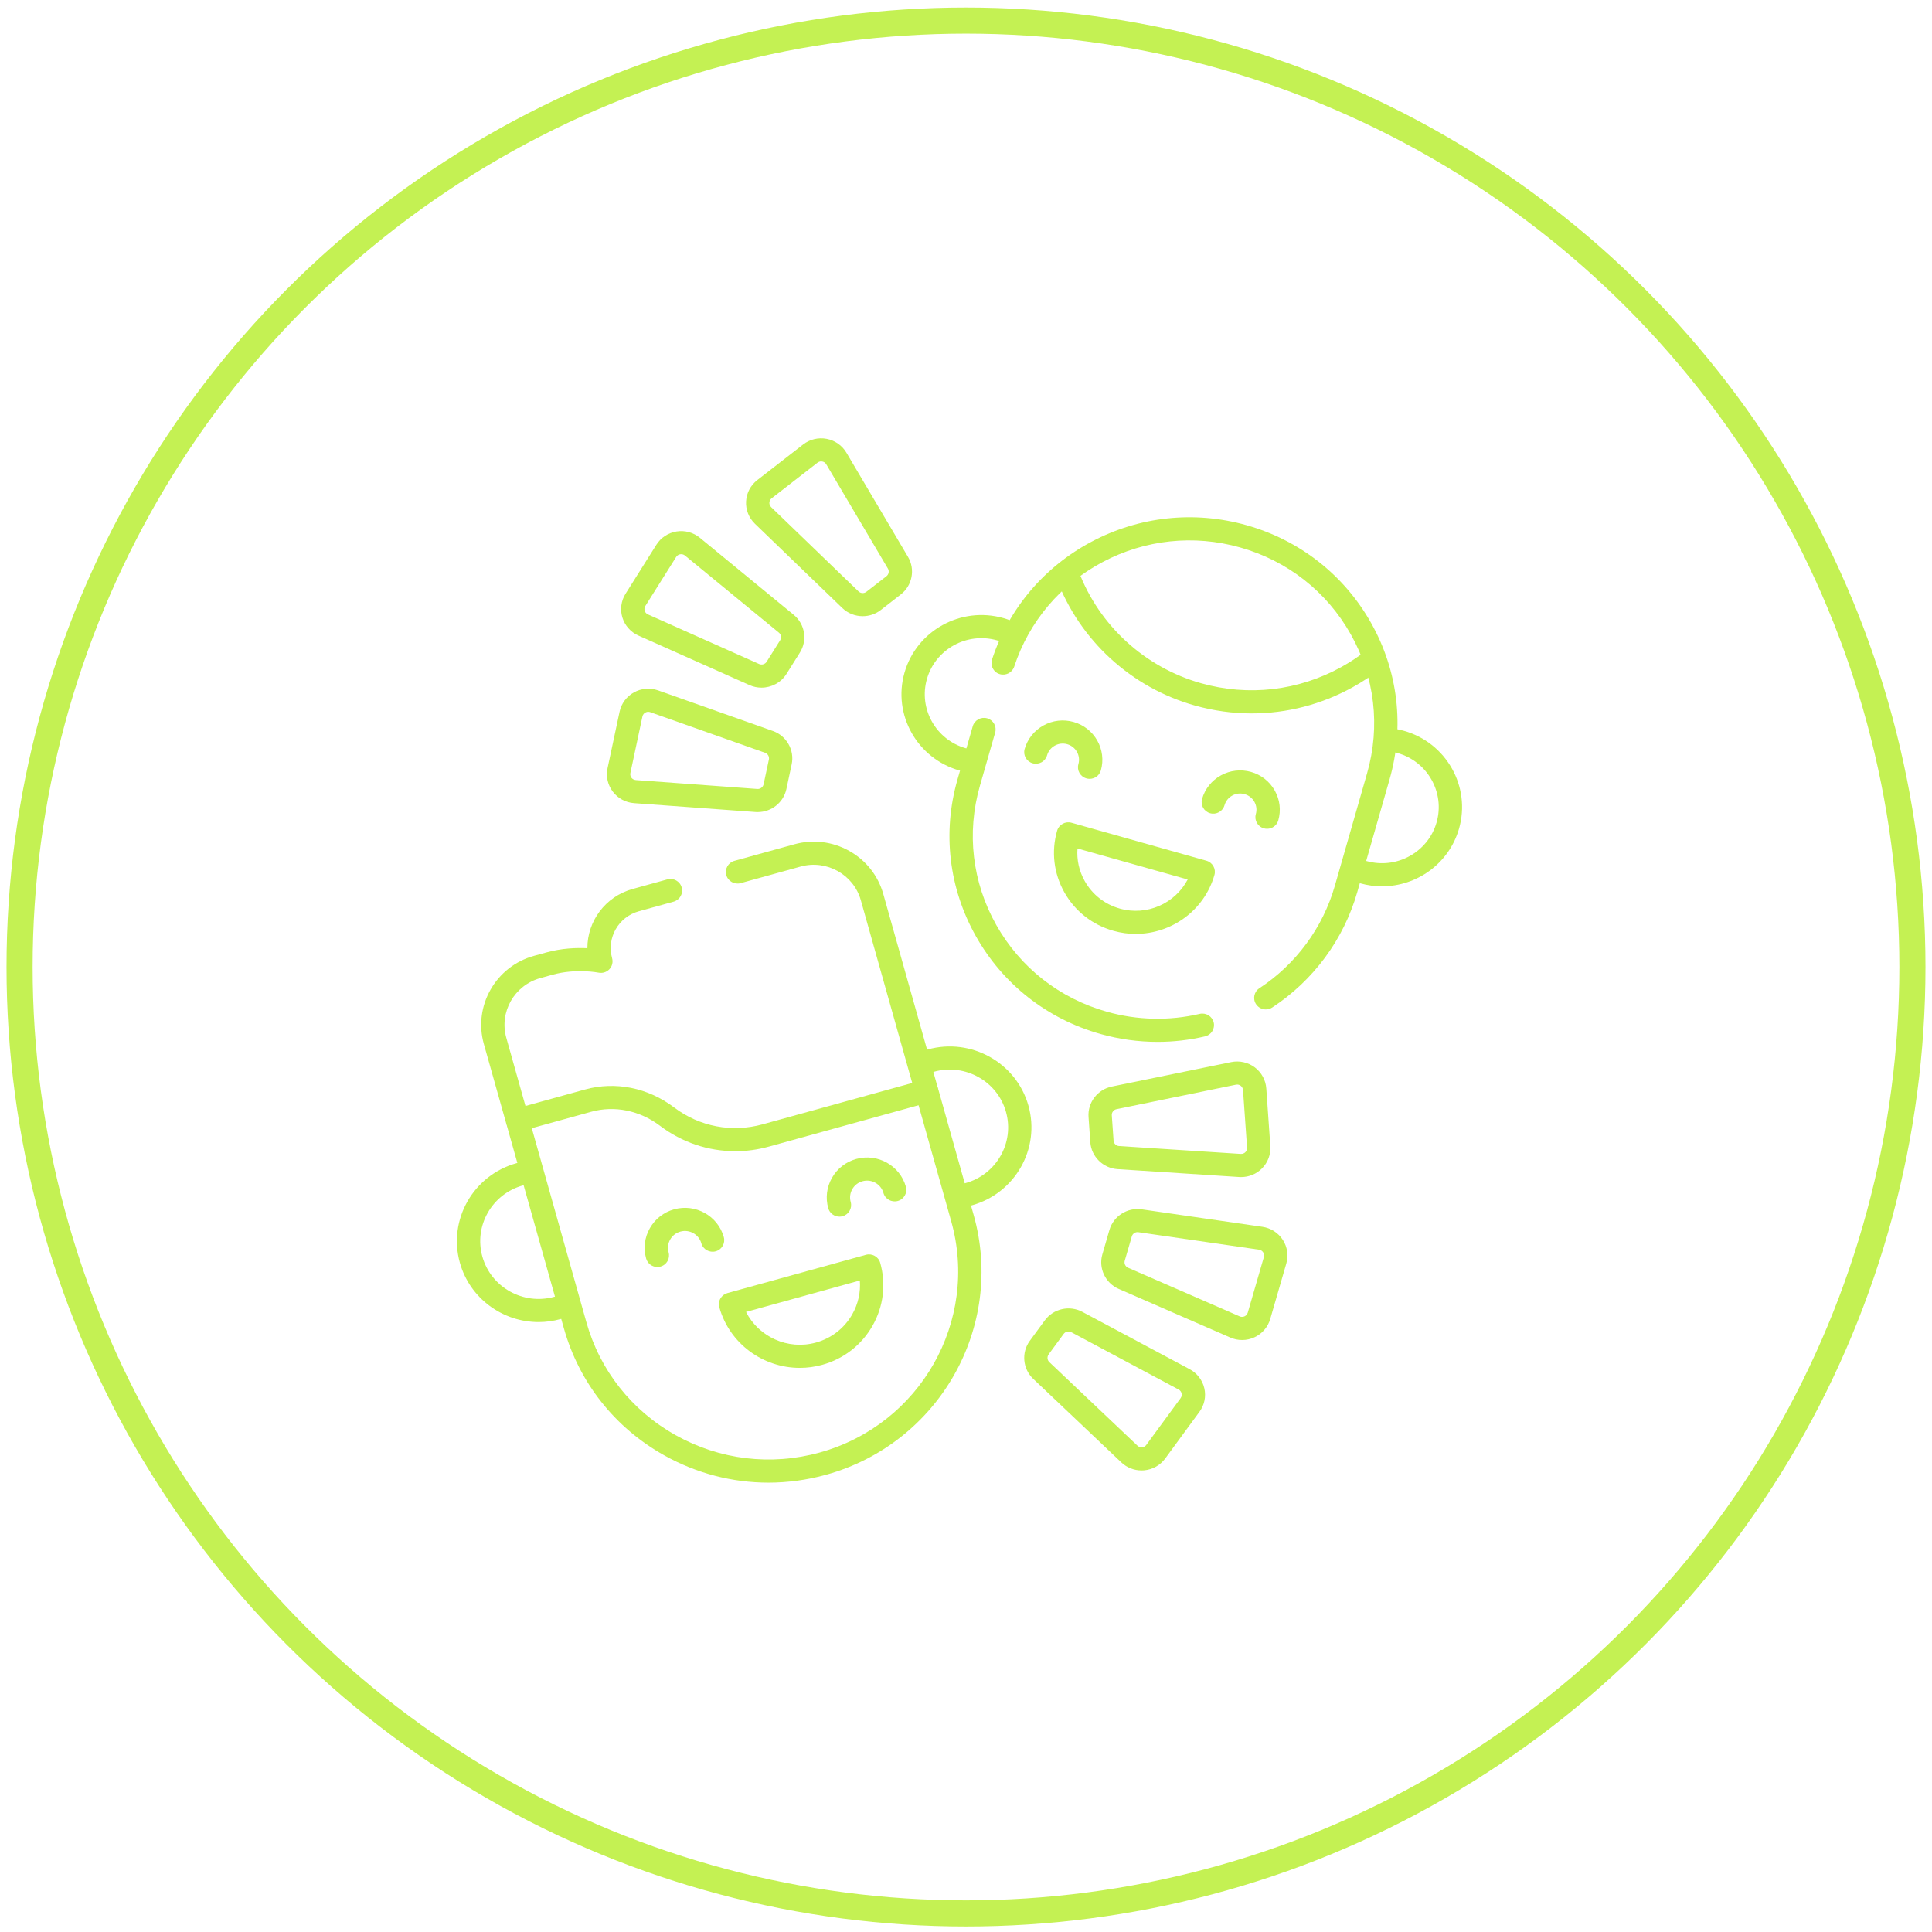 <svg width="148" height="148" viewBox="0 0 148 148" fill="none" xmlns="http://www.w3.org/2000/svg">
<circle cx="74" cy="74.077" r="72.5" stroke="#C4F153" stroke-width="2"/>
<g clip-path="url(#clip0_465_2756)">
<path d="M41.258 101.277C38.52 101.277 36.002 99.48 35.231 96.741C34.304 93.448 36.254 90.021 39.576 89.102C39.832 89.031 40.091 88.977 40.351 88.939C40.839 88.867 41.293 89.203 41.364 89.687C41.436 90.171 41.099 90.62 40.611 90.691C40.426 90.718 40.239 90.757 40.056 90.808C37.682 91.465 36.29 93.913 36.952 96.266C37.614 98.618 40.084 99.999 42.458 99.342C42.636 99.292 42.813 99.232 42.982 99.162C43.437 98.975 43.959 99.187 44.15 99.639C44.339 100.09 44.125 100.608 43.669 100.797C43.433 100.895 43.187 100.979 42.938 101.048C42.378 101.202 41.813 101.277 41.26 101.277H41.258Z" fill="#C4F153"/>
<path d="M73.661 92.491C73.235 92.491 72.858 92.187 72.782 91.756C72.699 91.274 73.025 90.816 73.511 90.734C73.66 90.709 73.81 90.675 73.959 90.633C76.333 89.977 77.725 87.529 77.063 85.176C76.401 82.823 73.931 81.443 71.557 82.099C71.424 82.135 71.29 82.179 71.162 82.227C70.701 82.401 70.185 82.172 70.009 81.714C69.832 81.256 70.065 80.746 70.527 80.571C70.706 80.504 70.89 80.443 71.076 80.391C74.399 79.473 77.856 81.404 78.782 84.698C79.709 87.991 77.761 91.418 74.438 92.337C74.232 92.393 74.021 92.441 73.814 92.476C73.763 92.484 73.711 92.489 73.661 92.489V92.491Z" fill="#C4F153"/>
<path d="M58.866 113.577C56.099 113.577 53.364 112.871 50.888 111.488C47.098 109.369 44.366 105.914 43.196 101.757L38.836 86.26C38.704 85.789 38.981 85.3 39.456 85.169C39.932 85.038 40.425 85.313 40.557 85.784L44.917 101.281C45.958 104.981 48.391 108.059 51.766 109.945C55.141 111.831 59.057 112.302 62.789 111.271C70.495 109.141 75.016 101.193 72.867 93.555L70.166 83.956C70.034 83.484 70.311 82.996 70.787 82.865C71.262 82.734 71.755 83.009 71.887 83.48L74.588 93.079C77.002 101.658 71.924 110.584 63.269 112.976C61.815 113.378 60.336 113.577 58.866 113.577Z" fill="#C4F153"/>
<path d="M56.317 88.186C54.261 88.186 52.252 87.52 50.561 86.242C49.002 85.064 47.08 84.672 45.287 85.166L39.875 86.663C39.646 86.726 39.402 86.698 39.196 86.582C38.99 86.466 38.837 86.275 38.774 86.048L37.065 79.976C36.246 77.064 37.969 74.035 40.907 73.222L41.853 72.962C43.041 72.632 44.18 72.597 44.996 72.638C44.989 70.579 46.362 68.681 48.458 68.102L51.119 67.366C51.596 67.235 52.088 67.51 52.22 67.981C52.352 68.452 52.075 68.941 51.599 69.072L48.938 69.807C47.373 70.24 46.455 71.854 46.89 73.405C46.974 73.703 46.895 74.023 46.682 74.248C46.469 74.474 46.152 74.573 45.847 74.509C45.833 74.506 44.126 74.17 42.331 74.667L41.386 74.928C39.397 75.478 38.23 77.53 38.785 79.501L40.253 84.722L44.806 83.463C47.143 82.817 49.634 83.318 51.642 84.836C53.591 86.309 56.059 86.78 58.416 86.13L69.881 82.96L65.943 68.961C65.388 66.99 63.318 65.833 61.329 66.383L56.738 67.652C56.263 67.783 55.77 67.508 55.638 67.037C55.506 66.566 55.783 66.077 56.258 65.946L60.849 64.677C62.273 64.284 63.765 64.463 65.052 65.182C66.34 65.901 67.266 67.075 67.664 68.485L71.843 83.338C71.975 83.809 71.698 84.298 71.222 84.429L58.896 87.836C58.041 88.072 57.174 88.189 56.314 88.189L56.317 88.186Z" fill="#C4F153"/>
<path d="M61.269 104.786C58.469 104.786 55.891 102.948 55.104 100.147C55.041 99.92 55.07 99.678 55.186 99.474C55.303 99.27 55.496 99.119 55.725 99.056L66.329 96.125C66.804 95.994 67.297 96.269 67.429 96.74C67.889 98.371 67.679 100.083 66.84 101.559C66 103.034 64.632 104.098 62.986 104.552C62.413 104.711 61.837 104.786 61.27 104.786H61.269ZM57.149 100.501C58.12 102.411 60.35 103.442 62.506 102.847C63.692 102.518 64.679 101.752 65.284 100.689C65.74 99.887 65.938 98.989 65.867 98.092L57.149 100.501Z" fill="#C4F153"/>
<path d="M50.357 97.058C49.967 97.058 49.607 96.801 49.497 96.409C49.276 95.622 49.377 94.796 49.782 94.084C50.187 93.372 50.848 92.859 51.642 92.639C53.282 92.186 54.989 93.139 55.446 94.765C55.578 95.236 55.301 95.725 54.826 95.856C54.35 95.987 53.857 95.712 53.725 95.241C53.532 94.556 52.813 94.153 52.122 94.345C51.788 94.437 51.509 94.653 51.339 94.954C51.168 95.254 51.125 95.602 51.218 95.934C51.35 96.405 51.073 96.893 50.598 97.024C50.518 97.047 50.437 97.058 50.357 97.058Z" fill="#C4F153"/>
<path d="M64.308 93.201C63.917 93.201 63.557 92.945 63.448 92.553C63.226 91.765 63.328 90.939 63.733 90.227C64.138 89.515 64.799 89.002 65.593 88.782C67.231 88.329 68.938 89.283 69.395 90.908C69.528 91.379 69.25 91.868 68.775 91.999C68.3 92.13 67.807 91.855 67.675 91.384C67.482 90.699 66.762 90.297 66.072 90.488C65.737 90.58 65.458 90.796 65.288 91.097C65.118 91.398 65.075 91.745 65.168 92.077C65.3 92.548 65.022 93.037 64.547 93.168C64.467 93.19 64.386 93.201 64.307 93.201H64.308Z" fill="#C4F153"/>
<path d="M74.457 59.208C74.415 59.208 74.372 59.205 74.331 59.198C74.056 59.159 73.779 59.102 73.509 59.026C70.26 58.111 68.368 54.748 69.289 51.528C70.212 48.307 73.605 46.431 76.854 47.346C77.224 47.45 77.584 47.589 77.927 47.759C78.368 47.978 78.548 48.51 78.326 48.947C78.106 49.384 77.569 49.562 77.128 49.343C76.885 49.222 76.628 49.123 76.366 49.05C74.064 48.402 71.661 49.731 71.007 52.011C70.353 54.292 71.694 56.676 73.995 57.322C74.187 57.377 74.383 57.418 74.58 57.445C75.068 57.514 75.407 57.962 75.338 58.446C75.275 58.888 74.893 59.208 74.454 59.208H74.457Z" fill="#C4F153"/>
<path d="M105.873 67.897C105.32 67.897 104.759 67.823 104.202 67.666C103.929 67.589 103.659 67.492 103.399 67.379C102.948 67.182 102.743 66.659 102.942 66.211C103.141 65.764 103.668 65.561 104.12 65.758C104.304 65.838 104.496 65.907 104.69 65.962C106.992 66.61 109.395 65.281 110.049 63.001C110.703 60.72 109.362 58.336 107.061 57.688C106.778 57.608 106.486 57.557 106.195 57.535C105.704 57.498 105.334 57.073 105.371 56.586C105.408 56.098 105.837 55.732 106.329 55.769C106.74 55.8 107.151 55.872 107.549 55.984C110.798 56.899 112.691 60.262 111.768 63.482C111.003 66.15 108.543 67.895 105.874 67.896L105.873 67.897Z" fill="#C4F153"/>
<path d="M95.894 54.651C94.434 54.651 92.965 54.45 91.522 54.043C86.664 52.676 82.711 49.054 80.946 44.356C80.774 43.898 81.01 43.388 81.472 43.217C81.934 43.046 82.448 43.28 82.621 43.738C84.188 47.909 87.698 51.125 92.01 52.339C95.642 53.361 99.458 52.92 102.754 51.097C103.4 50.739 104.021 50.331 104.596 49.883C104.984 49.581 105.545 49.648 105.85 50.033C106.155 50.418 106.087 50.974 105.699 51.276C105.05 51.78 104.352 52.241 103.624 52.643C101.222 53.972 98.572 54.65 95.895 54.65L95.894 54.651Z" fill="#C4F153"/>
<path d="M96.968 77.326C96.679 77.326 96.395 77.186 96.222 76.929C95.95 76.522 96.062 75.972 96.474 75.703C99.281 73.859 101.334 71.072 102.255 67.857L104.725 59.236C105.756 55.637 105.312 51.855 103.473 48.586C101.634 45.318 98.622 42.955 94.99 41.933C91.449 40.936 87.713 41.334 84.468 43.054C81.232 44.769 78.825 47.615 77.693 51.067C77.54 51.532 77.035 51.786 76.567 51.635C76.098 51.484 75.842 50.985 75.995 50.519C77.27 46.63 79.981 43.425 83.626 41.492C87.281 39.555 91.49 39.107 95.478 40.229C99.569 41.38 102.962 44.042 105.033 47.723C107.104 51.404 107.604 55.664 106.443 59.719L103.973 68.34C102.936 71.962 100.623 75.099 97.461 77.177C97.31 77.277 97.138 77.325 96.968 77.325V77.326Z" fill="#C4F153"/>
<path d="M88.668 79.811C87.201 79.811 85.733 79.61 84.311 79.21C80.22 78.059 76.827 75.397 74.756 71.716C72.685 68.035 72.185 63.775 73.346 59.72L74.516 55.636C74.651 55.166 75.145 54.892 75.619 55.025C76.093 55.159 76.37 55.648 76.235 56.118L75.064 60.203C74.033 63.802 74.477 67.584 76.316 70.853C78.155 74.122 81.167 76.484 84.799 77.506C87.114 78.158 89.57 78.213 91.899 77.668C92.379 77.556 92.861 77.85 92.975 78.326C93.088 78.801 92.791 79.278 92.311 79.391C91.117 79.671 89.894 79.811 88.67 79.811H88.668Z" fill="#C4F153"/>
<path d="M87.004 71.543C86.439 71.543 85.865 71.466 85.294 71.305C83.686 70.852 82.349 69.805 81.535 68.357C80.72 66.908 80.522 65.232 80.98 63.637C81.114 63.167 81.609 62.893 82.082 63.027L92.415 65.935C92.889 66.069 93.165 66.559 93.031 67.028C92.249 69.757 89.733 71.541 87.004 71.541V71.543ZM82.541 64.997C82.473 65.859 82.661 66.723 83.096 67.495C83.678 68.53 84.632 69.278 85.783 69.602C87.863 70.188 90.025 69.208 90.982 67.373L82.54 64.997H82.541Z" fill="#C4F153"/>
<path d="M83.47 59.663C83.389 59.663 83.307 59.653 83.226 59.629C82.752 59.496 82.475 59.006 82.61 58.536C82.798 57.88 82.412 57.195 81.75 57.008C81.43 56.919 81.093 56.957 80.802 57.118C80.512 57.279 80.301 57.543 80.21 57.861C80.076 58.331 79.582 58.605 79.108 58.471C78.632 58.338 78.357 57.848 78.492 57.378C78.713 56.605 79.225 55.964 79.933 55.573C80.64 55.181 81.46 55.087 82.24 55.306C83.849 55.76 84.786 57.425 84.33 59.02C84.218 59.41 83.861 59.663 83.471 59.663H83.47Z" fill="#C4F153"/>
<path d="M97.062 63.489C96.981 63.489 96.899 63.479 96.818 63.455C96.344 63.322 96.068 62.832 96.202 62.362C96.293 62.044 96.254 61.71 96.091 61.422C95.93 61.134 95.663 60.925 95.342 60.834C95.022 60.743 94.685 60.782 94.394 60.944C94.104 61.105 93.893 61.369 93.802 61.687C93.668 62.157 93.174 62.43 92.7 62.297C92.226 62.164 91.949 61.674 92.084 61.204C92.305 60.431 92.818 59.79 93.525 59.399C94.232 59.008 95.052 58.913 95.832 59.132C96.611 59.352 97.257 59.858 97.653 60.561C98.047 61.262 98.144 62.074 97.922 62.847C97.81 63.237 97.453 63.49 97.063 63.49L97.062 63.489Z" fill="#C4F153"/>
<path d="M95.148 102.651C94.841 102.651 94.534 102.588 94.247 102.463L85.697 98.737C84.675 98.292 84.137 97.154 84.445 96.091L84.986 94.225C85.294 93.162 86.359 92.481 87.464 92.641L96.706 93.98C97.346 94.073 97.914 94.434 98.265 94.974C98.616 95.513 98.714 96.176 98.537 96.792L97.305 101.044C97.126 101.66 96.688 102.17 96.102 102.442C95.801 102.582 95.476 102.652 95.151 102.652L95.148 102.651ZM87.139 94.387C86.94 94.387 86.758 94.519 86.702 94.713L86.161 96.578C86.1 96.794 86.208 97.024 86.415 97.115L94.965 100.841C95.129 100.913 95.271 100.869 95.341 100.836C95.412 100.803 95.535 100.724 95.585 100.553L96.817 96.301C96.867 96.13 96.804 95.996 96.762 95.933C96.72 95.869 96.624 95.757 96.445 95.731L87.204 94.392C87.182 94.388 87.159 94.387 87.138 94.387H87.139Z" fill="#C4F153"/>
<path d="M95.078 90.169C95.029 90.169 94.98 90.168 94.933 90.165L85.612 89.562C84.499 89.49 83.6 88.604 83.522 87.5L83.387 85.564C83.309 84.46 84.076 83.458 85.168 83.235L94.315 81.361C94.948 81.231 95.607 81.378 96.123 81.765C96.638 82.153 96.96 82.742 97.004 83.382L97.313 87.794C97.359 88.434 97.122 89.061 96.665 89.515C96.244 89.936 95.671 90.169 95.078 90.169ZM94.771 83.083C94.741 83.083 94.709 83.086 94.677 83.092L85.53 84.967C85.309 85.012 85.153 85.216 85.168 85.439L85.304 87.375C85.32 87.599 85.502 87.779 85.728 87.793L95.048 88.395C95.226 88.406 95.346 88.317 95.4 88.263C95.453 88.209 95.544 88.092 95.531 87.913L95.221 83.501C95.209 83.324 95.103 83.22 95.042 83.173C94.992 83.135 94.898 83.081 94.77 83.081L94.771 83.083Z" fill="#C4F153"/>
<path d="M87.448 112.642C86.874 112.642 86.317 112.424 85.898 112.026L79.149 105.627C78.343 104.862 78.23 103.61 78.886 102.716L80.038 101.145C80.694 100.251 81.93 99.972 82.913 100.496L91.135 104.888C91.704 105.192 92.113 105.725 92.257 106.35C92.401 106.976 92.265 107.631 91.884 108.15L89.259 111.729C88.879 112.247 88.291 112.577 87.647 112.634C87.58 112.64 87.513 112.643 87.447 112.643L87.448 112.642ZM80.331 103.756C80.197 103.937 80.221 104.191 80.384 104.346L87.133 110.745C87.263 110.868 87.411 110.875 87.488 110.868C87.564 110.861 87.71 110.828 87.814 110.684L90.439 107.106C90.545 106.962 90.532 106.815 90.514 106.741C90.498 106.667 90.445 106.528 90.287 106.445L82.065 102.053C81.866 101.947 81.615 102.004 81.481 102.184L80.329 103.753L80.331 103.756Z" fill="#C4F153"/>
<path d="M58.333 52.676C58.026 52.676 57.715 52.614 57.419 52.483L48.902 48.685C48.312 48.422 47.866 47.919 47.678 47.306C47.489 46.692 47.578 46.029 47.919 45.485L50.28 41.731C50.621 41.187 51.185 40.816 51.823 40.713C52.462 40.611 53.113 40.786 53.612 41.195L60.805 47.1C61.665 47.806 61.867 49.046 61.278 49.985L60.243 51.632C59.824 52.298 59.089 52.676 58.335 52.676H58.333ZM52.183 42.453C52.154 42.453 52.129 42.456 52.109 42.459C52.033 42.471 51.891 42.515 51.796 42.666L49.437 46.42C49.341 46.571 49.365 46.716 49.388 46.789C49.41 46.862 49.472 46.996 49.637 47.069L58.154 50.867C58.36 50.959 58.607 50.884 58.727 50.694L59.762 49.047C59.882 48.857 59.841 48.605 59.666 48.462L52.472 42.557C52.371 42.473 52.264 42.453 52.184 42.453H52.183Z" fill="#C4F153"/>
<path d="M58.048 62.211C57.993 62.211 57.94 62.209 57.884 62.205L48.569 61.524C47.924 61.477 47.332 61.156 46.943 60.643C46.554 60.131 46.408 59.477 46.541 58.849L47.463 54.52C47.596 53.893 47.997 53.354 48.562 53.04C49.127 52.727 49.8 52.671 50.41 52.886L59.206 55.997C60.257 56.369 60.877 57.465 60.646 58.548L60.241 60.446C60.022 61.475 59.095 62.209 58.047 62.209L58.048 62.211ZM49.657 54.528C49.559 54.528 49.481 54.561 49.435 54.586C49.369 54.624 49.25 54.712 49.213 54.886L48.291 59.215C48.254 59.389 48.325 59.518 48.372 59.578C48.418 59.64 48.523 59.744 48.702 59.757L58.016 60.438C58.241 60.453 58.447 60.301 58.495 60.081L58.9 58.183C58.946 57.964 58.821 57.74 58.608 57.666L49.81 54.555C49.756 54.536 49.705 54.528 49.658 54.528H49.657Z" fill="#C4F153"/>
<path d="M66.087 47.202C65.519 47.202 64.953 46.991 64.522 46.575L57.828 40.119C57.365 39.672 57.118 39.049 57.153 38.408C57.187 37.767 57.499 37.174 58.009 36.779L61.522 34.051C62.031 33.655 62.688 33.497 63.323 33.617C63.959 33.738 64.51 34.124 64.838 34.676L69.56 42.663C70.124 43.618 69.887 44.853 69.008 45.535L67.467 46.733C67.061 47.048 66.573 47.202 66.087 47.202ZM62.903 35.348C62.824 35.348 62.723 35.368 62.624 35.444L59.111 38.172C58.969 38.281 58.941 38.425 58.937 38.502C58.933 38.579 58.945 38.725 59.074 38.849L65.768 45.305C65.93 45.461 66.187 45.475 66.366 45.337L67.907 44.14C68.085 44.002 68.133 43.751 68.019 43.557L63.297 35.57C63.206 35.416 63.066 35.369 62.989 35.355C62.967 35.35 62.937 35.347 62.903 35.347V35.348Z" fill="#C4F153"/>
</g>
<defs>
<clipPath id="clip0_465_2756">
<rect width="77" height="80" fill="white" transform="translate(35 33.577)"/>
</clipPath>
</defs>
</svg>
